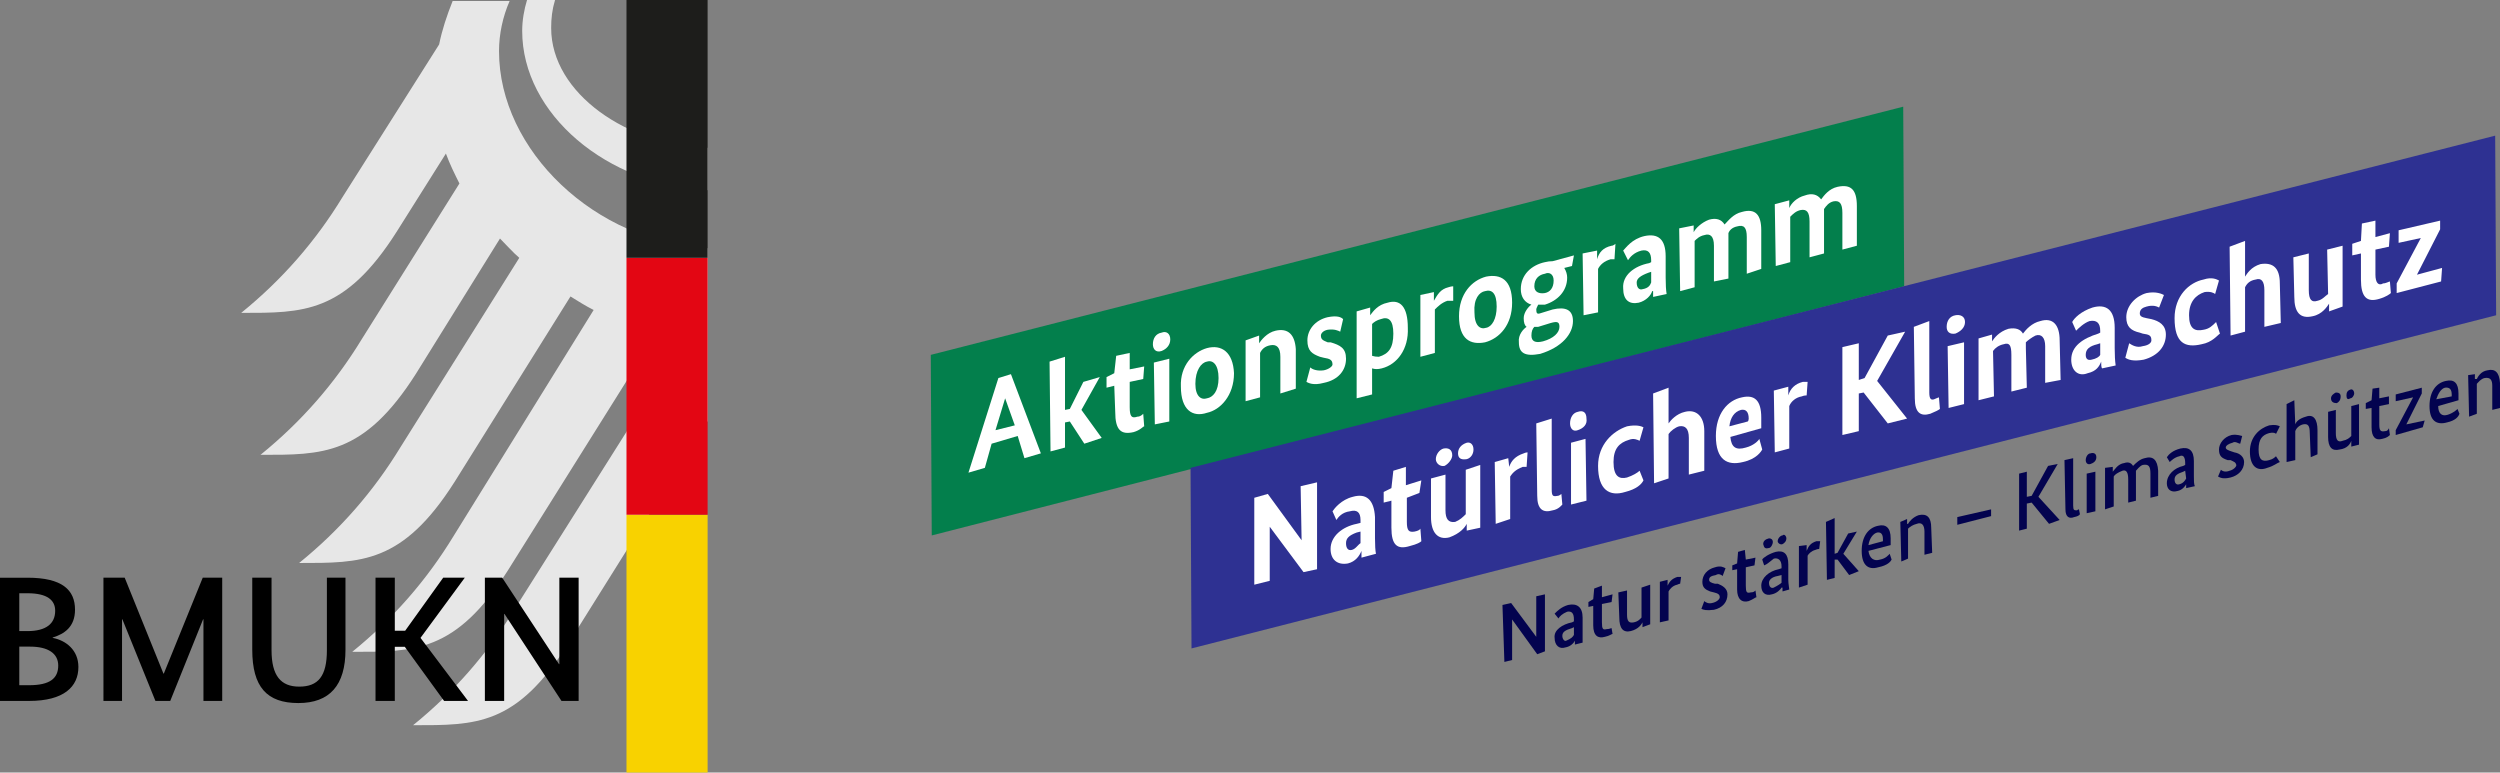 <svg xmlns="http://www.w3.org/2000/svg" width="258.887" height="80" viewBox="0 0 258.887 80">
  <rect x="0" y="0" width="258.887" height="80" fill="#808080" stroke="none"/>
  <path fill="#037f4c" d="m197.087 11.047-100.7 25.7.1 18.7 100.7-25.8-.1-18.6Z"/>
  <path fill="#2e3192" d="m123.287 48.447.1 18.7 135.1-34.5-.1-18.6-135.1 34.4Z"/>
  <path fill="#03034f" d="M159.087 61.747v4.2l-2.6-3.5-.9.2.2 5.9.8-.2v-4.2l2.6 3.6.8-.3v-5.9l-.9.2Z"/>
  <path fill="#03034f" fill-rule="evenodd" d="m162.787 64.447.2-.1v-.2c0-.6-.2-.9-.7-.8-.5.2-.8.5-.9.7l-.4-.5c.3-.3.7-.7 1.4-.9.9-.2 1.5.2 1.5 1.3v2.6l-.8.2v-.4c-.1.2-.4.6-1 .7-.6.2-1.1-.2-1.1-1-.1-.8.8-1.4 1.8-1.6Zm-.6 1.9c.5-.2.7-.4.8-.6v-.8l-.2.1c-.7.2-1 .4-1 .8 0 .3.2.6.4.5Z"/>
  <path fill="#03034f" d="m166.887 62.347-1 .2v1.9c0 .7.1.8.5.7.3 0 .4-.1.5-.1l.1.6c-.1 0-.3.2-.8.3-.7.2-1.2-.1-1.2-1.2v-2l-.5.1v-.5l.5-.3.1-1.1.8-.3v1.2l1.1-.3-.1.8ZM168.487 63.647c0 .7.2.9.7.8s.7-.4.8-.5v-3.1l.9-.3v4.1l-.8.3v-.5c-.1.2-.4.7-1.2.9-.8.2-1.2-.267-1.2-1.4l-.1-2.6.9-.2v2.5ZM173.987 60.447s-.1 0-.3.1c-.5.1-.8.5-.9.7v3l-.9.2v-4.2l.8-.2v.6c.2-.4.4-.7 1-.9h.4l-.1.7ZM178.387 59.647c-.1-.1-.4-.3-.7-.1-.5.1-.7.2-.7.5 0 .2.2.3.6.4h.3c.5.2 1 .5 1 1.1 0 .8-.5 1.4-1.4 1.6-.8.1-1.1 0-1.3-.1l.3-.8c.1.1.4.3.8.2.5-.1.8-.4.8-.6 0-.3-.2-.4-.6-.5l-.4-.1c-.5-.2-.8-.4-.8-1 0-.7.5-1.3 1.3-1.5.6-.2.9 0 1.1.1l-.3.8ZM181.687 58.547l-.9.2v1.9c0 .7.1.8.5.7.3 0 .4-.1.5-.2l.1.7c-.1 0-.3.2-.8.4-.7.2-1.2-.2-1.2-1.2v-2.1l-.5.1v-.5l.5-.2.1-1.2.7-.2.1 1 1-.2-.1.8Z"/>
  <path fill="#03034f" fill-rule="evenodd" d="m184.187 58.947.3-.1v-.2c0-.7-.4-.9-.8-.8-.4.3-.7.6-1 .7l-.2-.6c.1-.2.7-.6 1.4-.8.867-.2 1.3.233 1.3 1.3v1.6c0 .4.1.9.1 1l-.7.2v-.4h-.1c-.1.2-.5.6-1 .7-.7.2-1.1-.2-1.1-.9 0-.8.8-1.5 1.8-1.7Zm-1-2.2c-.4.1-.5 0-.6-.4 0-.3.2-.5.6-.6.2 0 .4.1.4.4 0 .2-.2.6-.4.6Zm.5 4.1c.4-.2.7-.4.8-.5v-.8l-.4.1c-.6.1-.9.4-.9.7 0 .5.3.6.5.5Zm.9-4.5c-.2.1-.5-.1-.5-.3 0-.3.3-.6.5-.6.2-.2.4.1.4.3 0 .3-.2.5-.4.6Z"/>
  <path fill="#03034f" d="M188.387 56.847s-.2 0-.4.1c-.4.1-.7.4-.8.6v3l-.9.3v-4.3l.8-.1v.6c.2-.5.4-.8 1-1h.4l-.1.8ZM190.887 57.347l1.6 1.8-1 .4-1.2-1.6h-.3v1.9l-.8.2-.1-6 .9-.4v3.7l.3-.1 1.1-2 .9-.2-1.4 2.3Z"/>
  <path fill="#03034f" fill-rule="evenodd" d="m195.787 56.447-2.3.6c.1.8.6 1.1 1.2.9.6-.1.9-.5 1-.6l.2.6c-.1.2-.4.6-1.4.8-1 .3-1.7-.2-1.7-1.7s.7-2.4 1.7-2.6c.8-.2 1.3.2 1.3 1.3v.7Zm-2.3 0 1.5-.4v-.2c0-.533-.2-.767-.6-.7-.4.1-.8.6-.9 1.3Z"/>
  <path fill="#03034f" d="M199.287 57.447v-2.4c0-.7-.3-1-.8-.8-.4.1-.7.3-.9.5v3.1l-.7.3-.1-4.1.7-.3v.5h.1c.1-.2.5-.7 1.1-.9.867-.2 1.3.233 1.3 1.3l.1 2.6-.8.2ZM206.187 53.447l-3.5.9v-.8l3.5-.8v.7ZM211.087 51.447l2.2 2.4-1.1.4-1.8-2.2-.5.1v2.6l-.8.2v-5.9l.8-.2v2.6l.5-.1 1.7-3.1 1-.2-2 3.4ZM250.787 40.747l-1.6 3.2 1.9-.4-.2.7-2.8.8v-.5l1.8-3.4-1.8.4v-.7l2.7-.7v.6Z"/>
  <path fill="#03034f" fill-rule="evenodd" d="m254.587 41.447-2.1.6c0 .8.4 1.1 1 .9.6-.2.9-.5 1-.6l.2.5c-.1.3-.4.7-1.3.9-1.1.3-1.8-.2-1.8-1.7s.7-2.4 1.7-2.6c.867-.2 1.3.233 1.3 1.3v.7Zm-2.3-.1 1.6-.3v-.2c0-.533-.233-.767-.7-.7-.4.1-.7.6-.9 1.2Z"/>
  <path fill="#03034f" d="M258.087 42.447v-2.5c0-.6-.2-.9-.8-.8-.4.1-.6.4-.8.6v3.1l-.8.3-.1-4.3.7-.1v.5h.2c.1-.2.4-.8 1.1-.9.8-.2 1.233.233 1.3 1.3v2.6l-.8.2ZM214.687 52.347c0 .5.1.5.4.5.1-.1.2-.1.2-.1l.1.5c-.067.133-.267.233-.6.3-.5.2-.9 0-.9-.8l-.1-5.1.9-.2v4.9ZM216.487 48.047c-.3.1-.5-.1-.5-.4s.2-.7.5-.7c.3-.1.6 0 .6.4s-.3.6-.6.7Zm.5 4.9-.9.2v-4.1l.9-.2v4.1ZM220.387 52.047v-2.4c0-.733-.2-1.033-.6-.9-.5.2-.8.4-.9.6v3.1l-.9.3v-4.3l.8-.1v.5c.2-.2.5-.8 1.2-.9.4-.133.7-.033.9.3.3-.3.7-.7 1.2-.8.867-.267 1.333.167 1.4 1.3v2.6l-.8.2v-2.5c0-.8-.2-1-.8-.9-.3.1-.6.5-.7.6v3.1l-.8.2Z"/>
  <path fill="#03034f" fill-rule="evenodd" d="m226.087 48.247.2-.1v-.2c0-.6-.2-.9-.6-.7-.5.1-.9.5-1 .6l-.3-.5c.2-.3.6-.7 1.4-.9.9-.2 1.4.2 1.4 1.3v1.6c0 .4 0 .8.1 1l-.9.2v-.4c-.1.2-.4.6-.9.7-.7.2-1.1-.2-1.1-.8 0-.9.8-1.6 1.7-1.8Zm-.4 1.9c.4-.1.6-.4.7-.6l-.1-.8-.2.1c-.6.2-.9.4-.9.8s.2.6.5.5Z"/>
  <path fill="#03034f" d="M231.987 45.947c-.2 0-.5-.3-.8-.1-.4.1-.7.3-.7.5s.3.3.6.4l.3.1c.6.1 1 .5 1 1 0 .8-.6 1.4-1.4 1.6s-1.1 0-1.3-.1l.3-.7c.1.1.4.3.9.1.4-.1.7-.4.7-.6-.1-.3-.2-.3-.6-.5h-.3c-.6-.2-.9-.4-.9-1.1 0-.6.5-1.3 1.3-1.5.6-.1 1 .1 1.1.1l-.2.8ZM235.687 44.947c0-.1-.3-.2-.7-.1-.7.2-1.1.6-1.1 1.7s.4 1.3 1.1 1.1c.4-.1.6-.3.7-.4l.4.6c-.3.1-.6.4-1.3.6-1 .4-1.8-.1-1.8-1.7 0-1.5 1-2.4 2-2.7.6-.1.9 0 1.1.1l-.4.8ZM239.287 47.347l-.1-2.5c0-.8-.2-1-.7-.9-.4.1-.7.4-.8.7v3l-.9.2v-6l.8-.4.1 2.5c.1-.3.4-.6 1.1-.8.8-.3 1.2.3 1.2 1.4v2.5l-.7.3ZM241.887 44.847c0 .7.2 1 .7.8.5-.1.7-.3.9-.5v-3.1l.8-.2v4.2l-.8.2v-.6c-.1.3-.4.8-1.2.9-.8.2-1.2-.233-1.2-1.3v-2.6l.8-.2v2.4Zm.1-3.1c-.3 0-.6-.1-.6-.5 0-.3.3-.5.5-.6.3 0 .5.1.5.4 0 .4-.2.6-.4.7Zm1.4-.5c-.3.2-.4 0-.4-.3s.1-.5.4-.6c.2-.1.4.1.4.4 0 .2-.2.5-.4.5ZM247.387 41.847l-1 .2v1.9c0 .6.1.8.6.7.2 0 .3-.1.4-.3l.1.7c-.1.1-.3.3-.8.4-.7.2-1.1-.2-1.1-1.2v-2l-.6.1v-.6l.6-.3.1-1.2.7-.1v1.1l1-.2v.8Z"/>
  <path fill="#fff" fill-rule="evenodd" d="m106.087 47.447-.7-2.3-2.7.8-.7 2.5-1.7.5 3.1-9.8 1.3-.4 3.1 8.2-1.7.5Zm-2-6.2-1 3.3 2-.5-1-2.8Z"/>
  <path fill="#fff" d="m111.987 42.447 2.1 2.9-1.8.6-1.5-2.3-.5.1v2.6l-1.5.4-.1-9.3 1.6-.5v5.5l.5-.1 1.4-2.8 1.7-.5-1.9 3.4ZM118.387 39.247l-1.4.3v2.6c0 1 .2 1.2.8 1 .3 0 .5-.2.6-.3l.1 1.3c-.1 0-.4.4-1.1.6-1.3.3-1.9-.2-1.9-2.1l-.1-2.7-.8.2v-1.1l.8-.4.2-1.8 1.4-.3v1.7l1.5-.3-.1 1.3ZM120.287 36.347c-.6.2-.9-.2-.9-.7 0-.6.3-1.1.9-1.2.5-.2.9.1.9.7s-.4 1-.9 1.2Zm.8 7.3-1.5.3-.1-6.4 1.6-.4v6.5Z"/>
  <path fill="#fff" fill-rule="evenodd" d="M124.987 42.747c-1.5.5-2.7-.3-2.7-2.7-.1-2.2 1.3-3.6 2.7-4 1.5-.4 2.7.4 2.8 2.6 0 2.3-1.4 3.8-2.8 4.1Zm0-5.3c-.6.1-1.2.9-1.2 2.3 0 1.3.6 1.7 1.2 1.5.6-.1 1.2-.7 1.2-2.1s-.6-1.9-1.2-1.7Z"/>
  <path fill="#fff" d="M132.587 40.747v-3.8c0-1-.4-1.3-1-1.2s-.9.4-1.1.8v4.6l-1.5.4v-6.3l1.4-.5v.8c.2-.3.8-1.1 1.7-1.3 1.3-.3 2 .4 2.1 1.9v4.1l-1.6.5ZM138.787 34.347c-.2-.1-.6-.3-1.3-.2-.5.1-.7.4-.7.6 0 .4.2.5.7.7h.3c1 .3 1.6.6 1.6 1.7 0 1.2-.8 2.2-2.3 2.5-1.1.3-1.6 0-1.8-.1l.4-1.5c.2.2.7.4 1.4.3.5-.1.9-.4.9-.6 0-.5-.3-.6-.9-.7l-.4-.1c-.8-.3-1.3-.6-1.3-1.7s.8-2.1 2.1-2.4c1-.2 1.4 0 1.6.2l-.3 1.3Z"/>
  <path fill="#fff" fill-rule="evenodd" d="M141.887 32.647c.3-.4.8-1.1 1.8-1.3 1.3-.4 2.1.4 2.1 2.6.1 2.2-1.1 3.8-2.7 4.2-.4.1-.7.1-1 0v2.7l-1.6.4v-9l1.4-.4v.8Zm.2.9v3.3c.2.067.433.1.7.1 1-.3 1.5-.9 1.5-2.4 0-1.4-.5-1.8-1.3-1.5-.4.1-.7.3-.9.5Z"/>
  <path fill="#fff" d="M150.487 31.147h-.6c-.6.2-1 .6-1.3.9v4.5l-1.5.4v-6.4l1.4-.3v.9c.4-.7.7-1.2 1.5-1.4.3-.1.5-.1.5-.1v1.5Z"/>
  <path fill="#fff" fill-rule="evenodd" d="M153.787 35.447c-1.5.3-2.7-.3-2.7-2.7 0-2.3 1.3-3.7 2.8-4.1 1.5-.3 2.7.3 2.7 2.7 0 2.3-1.3 3.7-2.8 4.1Zm0-5.3c-.6.1-1.2.8-1.1 2.2 0 1.4.6 1.8 1.2 1.6.6-.1 1.1-.9 1.1-2.2 0-1.4-.5-1.8-1.2-1.6ZM159.487 36.647c-1.6.3-2.2-.1-2.2-1.2-.1-.8.5-1.4.8-1.6-.2-.133-.3-.433-.3-.9 0-.6.5-1.2.8-1.4-.7-.2-1.1-.8-1.1-1.6 0-1.5 1.1-2.5 2.5-2.8.267-.067.533-.1.8-.1l2.2-.6-.2 1.1-.8.2c.2.333.3.667.3 1 0 1.4-1 2.4-2.3 2.8h-.7c-.1.2-.2.4-.2.5 0 .4.1.5.4.4l1.3-.4c1.3-.3 2.1 0 2.1 1.2 0 1.3-1.1 2.7-3.4 3.4Zm.3-1.3c1.1-.3 1.7-.9 1.7-1.5 0-.5-.2-.6-.9-.4l-1.3.4h-.4c-.2.2-.3.5-.3.9 0 .6.4.8 1.2.6Zm.2-7c-.6.1-1.1.5-1.1 1.3 0 .6.5.8 1.1.7.5-.1.9-.5.9-1.3 0-.7-.5-.9-.9-.7Z"/>
  <path fill="#fff" d="M167.187 26.847h-.4c-.7.2-1.1.6-1.3 1v4.5l-1.5.3-.1-6.4 1.5-.3v.9c.2-.7.6-1.2 1.5-1.4.2 0 .4-.2.4-.2l-.1 1.6Z"/>
  <path fill="#fff" fill-rule="evenodd" d="m170.787 27.247.2-.1v-.2c0-.8-.333-1.133-1-1-.8.2-1.2.7-1.4 1l-.5-1c.3-.3.9-1.2 2.2-1.5 1.4-.3 2.2.3 2.2 2.1v2.2c0 .733.033 1.3.1 1.7l-1.4.3v-.6h-.1c-.1.4-.6 1-1.4 1.2-1 .2-1.6-.3-1.6-1.5-.1-1.3 1.1-2.3 2.7-2.6Zm-.7 2.7c.6-.1.8-.4.9-.7v-1.1l-.3.1c-.8.3-1.2.6-1.2 1 0 .6.3.8.6.7Z"/>
  <path fill="#fff" d="M177.487 29.147v-3.7c0-1-.4-1.3-1-1.1-.5.1-.8.4-1 .6v4.8l-1.5.4-.1-6.5 1.5-.3v.7c.2-.4.8-1 1.6-1.3.733-.2 1.267-.033 1.6.5.4-.4.9-1.1 1.8-1.3 1.4-.4 2 .3 2 1.9v4l-1.5.5v-3.8c0-1-.3-1.3-1-1.1-.5.1-.8.4-.9.7v4.7l-1.5.3ZM187.387 26.647v-3.7c0-1-.3-1.3-.9-1.2-.5.1-.8.4-1.1.7v4.7l-1.5.4-.1-6.4 1.5-.4v.8c.2-.5.8-1.1 1.6-1.3.733-.267 1.3-.133 1.7.4.3-.4.8-1.1 1.7-1.3 1.4-.3 2 .3 2 2v4.1l-1.5.4v-3.8c0-1-.3-1.3-.9-1.2-.5.1-.8.5-1 .8v4.6l-1.5.4ZM136.387 58.947l-1.4.3-3.5-4.7v5.6l-1.6.4v-9l1.4-.4 3.5 4.8-.1-5.6 1.7-.4v9Z"/>
  <path fill="#fff" fill-rule="evenodd" d="m140.487 54.247.4-.1v-.3c0-.8-.367-1.1-1.1-.9-.8.1-1.2.6-1.4.9l-.4-.9c.2-.3.9-1.2 2.1-1.5 1.4-.4 2.2.3 2.3 2.1v2.2c0 .733.033 1.267.1 1.6l-1.5.4v-.7c-.2.5-.6 1.1-1.4 1.3-1.1.2-1.8-.4-1.8-1.5 0-1.3 1.2-2.3 2.7-2.6Zm-.5 2.7c.4-.1.6-.5.9-.7v-1.2l-.4.1c-.8.3-1.1.6-1.1 1.1s.2.8.6.7Z"/>
  <path fill="#fff" d="m146.987 51.047-1.3.5v2.5c0 .9.2 1.1.8 1 .333-.067.533-.167.6-.3l.1 1.3c-.1.1-.4.3-1.2.5-1.3.4-1.9-.1-1.9-1.9v-2.8l-.8.2v-1.1l.8-.4.2-1.8 1.3-.4v1.9l1.6-.5-.2 1.3ZM149.687 52.847c0 .9.3 1.3 1 1.2.5-.2.8-.5 1.1-.8v-4.6l1.5-.5v6.5l-1.4.3v-.7c-.2.4-.7 1-1.8 1.4-1.2.3-1.9-.5-1.9-2.1v-4l1.5-.4v3.7Zm-.1-4.6c-.5.1-.9-.3-.9-.7 0-.5.4-1 .8-1.1.5-.1.9.1.9.7 0 .4-.4.9-.8 1.1Zm2.3-.7c-.6.1-.9-.1-.9-.6s.3-.9.9-1.1c.4-.1.7.2.7.7s-.3.9-.7 1ZM158.087 48.347h-.4c-.8.3-1.1.7-1.3 1v4.4l-1.5.5-.1-6.4 1.4-.4.1.9c.2-.6.6-1.1 1.5-1.4.2-.1.4-.1.4-.1l-.1 1.5ZM160.687 50.647c0 .7.1.8.6.7.2 0 .4-.2.4-.2l.1 1.1c-.1.1-.4.5-1 .6-1 .3-1.6-.1-1.6-1.5l-.1-7.5 1.6-.5v7.3ZM163.387 44.547c-.5.2-.8-.2-.8-.7 0-.6.3-1.1.8-1.2.6-.2.9.1.9.7.1.6-.3 1-.9 1.2Zm.9 7.3-1.6.4v-6.4l1.5-.4.1 6.4ZM169.787 45.647c-.2-.1-.6-.3-1.1-.1-1 .3-1.6.9-1.6 2.3 0 1.5.6 1.8 1.4 1.6.6-.2 1.1-.5 1.3-.7l.4 1c-.2.4-.7.9-1.9 1.2-1.6.5-2.8-.2-2.8-2.7 0-2.2 1.5-3.6 3-4.1 1-.2 1.5 0 1.7.1l-.4 1.4ZM174.887 49.147v-3.8c0-1-.4-1.3-1-1.2-.4.1-.9.5-1.1.8v4.6l-1.5.5-.1-9.3 1.6-.6v3.7c.2-.3.8-1 1.7-1.2 1.2-.3 2 .5 2 2v4.1l-1.6.4Z"/>
  <path fill="#fff" fill-rule="evenodd" d="m182.387 44.347-3.2.9c.1 1.1.6 1.4 1.6 1.1.8-.2 1.3-.7 1.4-.9l.3 1.1c-.1.2-.6 1-2 1.3-1.6.4-2.8-.2-2.8-2.7 0-2.3 1.2-3.7 2.7-4 1.3-.3 2 .3 2 2.1v1.1Zm-3.3-.2 1.9-.5c.067-.067.1-.167.1-.3 0-.7-.3-1-.8-.9-.7.2-1.1.8-1.2 1.7Z"/>
  <path fill="#fff" d="M187.087 40.947s-.3 0-.5.1c-.6.1-1.1.5-1.3 1v4.4l-1.5.4-.1-6.4 1.5-.4v.9c.2-.7.7-1.2 1.5-1.4h.5l-.1 1.4ZM194.387 39.447l3.1 3.9-2 .5-2.5-3.2-.5.1v3.9l-1.7.4v-9.1l1.7-.4v3.8l.6-.2 2.4-4.4 1.8-.4-2.9 5.1ZM199.787 40.647c0 .7.2.8.5.7.2-.1.5-.2.5-.2l.1 1.2c-.1.1-.5.3-1 .5-1 .3-1.6-.1-1.6-1.6l-.1-7.4 1.6-.6v7.4ZM202.487 34.547c-.6.1-.9-.2-.9-.7 0-.6.3-1.1.9-1.2.5-.1 1 .1 1 .7s-.5 1-1 1.2Zm.9 7.3-1.6.4-.1-6.4 1.7-.4v6.4ZM208.287 40.547v-3.8c0-1-.2-1.3-.8-1.1-.5.1-.9.4-1.1.7l.1 4.7-1.6.4v-6.4l1.4-.4v.8-.1c.2-.3.7-1 1.7-1.3.733-.133 1.233.033 1.5.5.3-.4.9-1.1 1.8-1.3 1.3-.4 2 .4 2 2l.1 4.1-1.6.3v-3.8c0-.9-.4-1.3-1-1.1-.4.2-.8.5-1 .7v.6l.1 4.1-1.6.4Z"/>
  <path fill="#fff" fill-rule="evenodd" d="m217.287 34.547.2-.1v-.2c0-.8-.367-1.133-1.1-1-.6.2-1.2.8-1.4 1l-.4-.9c.2-.4.9-1.1 2.1-1.5 1.4-.4 2.3.2 2.3 2.1v2.1c0 .733.033 1.333.1 1.8l-1.4.3c-.1-.1-.1-.4-.1-.7-.2.5-.5 1-1.4 1.2-1 .4-1.7-.3-1.7-1.4 0-1.4 1.2-2.2 2.8-2.7Zm-.7 2.7c.5-.1.8-.3.9-.5v-1.2l-.3.1c-.8.2-1.2.5-1.2 1.1 0 .4.2.6.6.5Z"/>
  <path fill="#fff" d="M223.587 31.847c-.2-.1-.6-.3-1.3-.1-.4.1-.7.3-.7.7 0 .3.2.4.7.5l.5.1c.8.2 1.5.6 1.5 1.6 0 1.2-.8 2.2-2.3 2.6-1.1.2-1.6 0-1.9-.2l.4-1.5c.3.2.8.5 1.4.3.7-.1.9-.4.9-.6 0-.5-.2-.6-.9-.7l-.3-.1c-.9-.2-1.4-.6-1.4-1.6 0-1.2 1-2.2 2.1-2.5 1-.2 1.6.1 1.8.2l-.5 1.3ZM229.387 30.447c-.1-.1-.5-.3-1.1-.2-.9.3-1.6 1-1.6 2.4s.6 1.7 1.5 1.5c.6-.1.9-.4 1.3-.8l.4 1.2c-.3.2-.8.9-1.9 1.1-1.7.4-2.8-.1-2.8-2.7 0-2.3 1.5-3.7 3-4 .9-.3 1.4 0 1.6.1l-.4 1.4ZM234.487 33.847v-3.8c0-.9-.3-1.3-.9-1.1-.6.1-.9.4-1.1.8v4.6l-1.5.4-.1-9.2 1.6-.6v3.7c.2-.3.6-1 1.6-1.3 1.3-.2 2 .4 2 2l.1 4.1-1.7.4ZM239.087 30.047c0 1 .3 1.3.9 1.1.5-.1.8-.5 1.1-.7l-.1-4.6 1.6-.4v6.3l-1.4.5v-.8c-.2.3-.7 1.1-1.7 1.3-1.3.3-1.9-.4-1.9-2l-.1-4.1 1.6-.4v3.8ZM247.387 25.547l-1.4.3v2.6c0 .8.3 1.2.8.9.3 0 .6-.2.7-.2l.1 1.2c-.1.1-.5.4-1.2.6-1.3.4-1.9-.2-1.9-2v-2.7l-.9.2v-1.2l.9-.3.1-1.8 1.4-.3v1.7l1.5-.4-.1 1.4ZM252.687 23.747l-2.4 4.7 2.6-.7-.1 1.4-4.6 1.2v-1l2.5-4.7-2.3.5v-1.3l4.3-1v.9Z"/>
  <path fill="#e7e7e7" d="m58.876 66.6 14.4-23V25.7c-11.6-.6-21.6-10.1-21.6-20.4 0-1.8.4-3.6 1.1-5.2h-5.9c-.6 1.5-1.1 3-1.4 4.5l-10 15.8c-2.8 4.6-6.3 8.6-10.5 12 6.4 0 10.7.1 16.1-8.4l5.1-8.1c.4 1.1.9 2.1 1.4 3.1l-10.1 16.1c-2.8 4.6-6.3 8.6-10.5 12 6.4 0 10.7.1 16.1-8.4l8.7-14c.7.7 1.3 1.4 2 2l-12.3 19.6c-2.8 4.6-6.3 8.6-10.5 12 6.4 0 10.7.1 16.1-8.4l12-19.2c.8.5 1.6 1 2.4 1.4l-14.5 23.4c-2.8 4.6-6.3 8.6-10.5 12 6.4 0 10.7.1 16.1-8.4l15.1-24.1c.9.4 1.8.7 2.7 1l-17.1 27.1c-2.8 4.6-6.3 8.6-10.5 12 6.5 0 10.7.1 16.1-8.5Z"/>
  <path fill="#e7e7e7" d="M54.576 0c-.3 1-.5 2.1-.5 3.2 0 8.6 8.8 16 19.2 16.5v-4.4c-8.2-.2-16.2-5.6-16.2-12.4 0-1 .1-1.9.4-2.9h-2.9Z"/>
  <path fill="#f8d200" d="M69.676 53.3h3.6V80h-8.4V53.3h4.8Z"/>
  <path fill="#e30613" d="M69.676 26.7h3.6v26.6h-8.4V26.7h4.8Z"/>
  <path fill="#1d1d1b" d="M73.276 0v26.7h-8.4V0h8.4Z"/>
  <path d="M5.456 66.019v.037c1.369.259 2.663 1.258 2.663 3.015 0 2.053-1.517 3.514-5.104 3.514H0V59.824h2.848c3.606 0 4.92 1.276 4.92 3.311 0 1.812-1.129 2.515-2.312 2.885Zm-2.608-4.586h-.851v3.92h.832c1.961 0 2.885-.776 2.885-2.107 0-1.092-.813-1.812-2.866-1.812Zm.278 5.529H1.998v3.995h1.018c2.145 0 3.014-.703 3.014-2.035 0-1.257-1.054-1.96-2.903-1.96ZM23.01 72.584h-1.942v-8.451h-.037l-3.402 8.451h-1.535l-3.421-8.451h-.037v8.451h-1.924V59.823h2.201l4.013 9.932h.037l4.032-9.932h2.016v12.761h-.001ZM35.776 67.276c0 3.681-1.628 5.529-4.883 5.529s-4.771-1.664-4.771-5.529v-7.453h1.997v7.509c0 2.645.962 3.772 2.866 3.772 1.96 0 2.866-1.072 2.866-3.772v-7.509h1.924v7.453ZM43.547 66.056l4.919 6.528h-2.478l-4.069-5.604h-1.035v5.604h-1.997V59.823h1.997v5.493h1.072l3.939-5.493h2.237l-4.586 6.232h.001ZM59.919 72.584h-1.775l-5.899-9.007h-.037v9.007h-1.997V59.823h1.794l5.881 8.951h.037v-8.951h1.997v12.761Z"/>
</svg>
